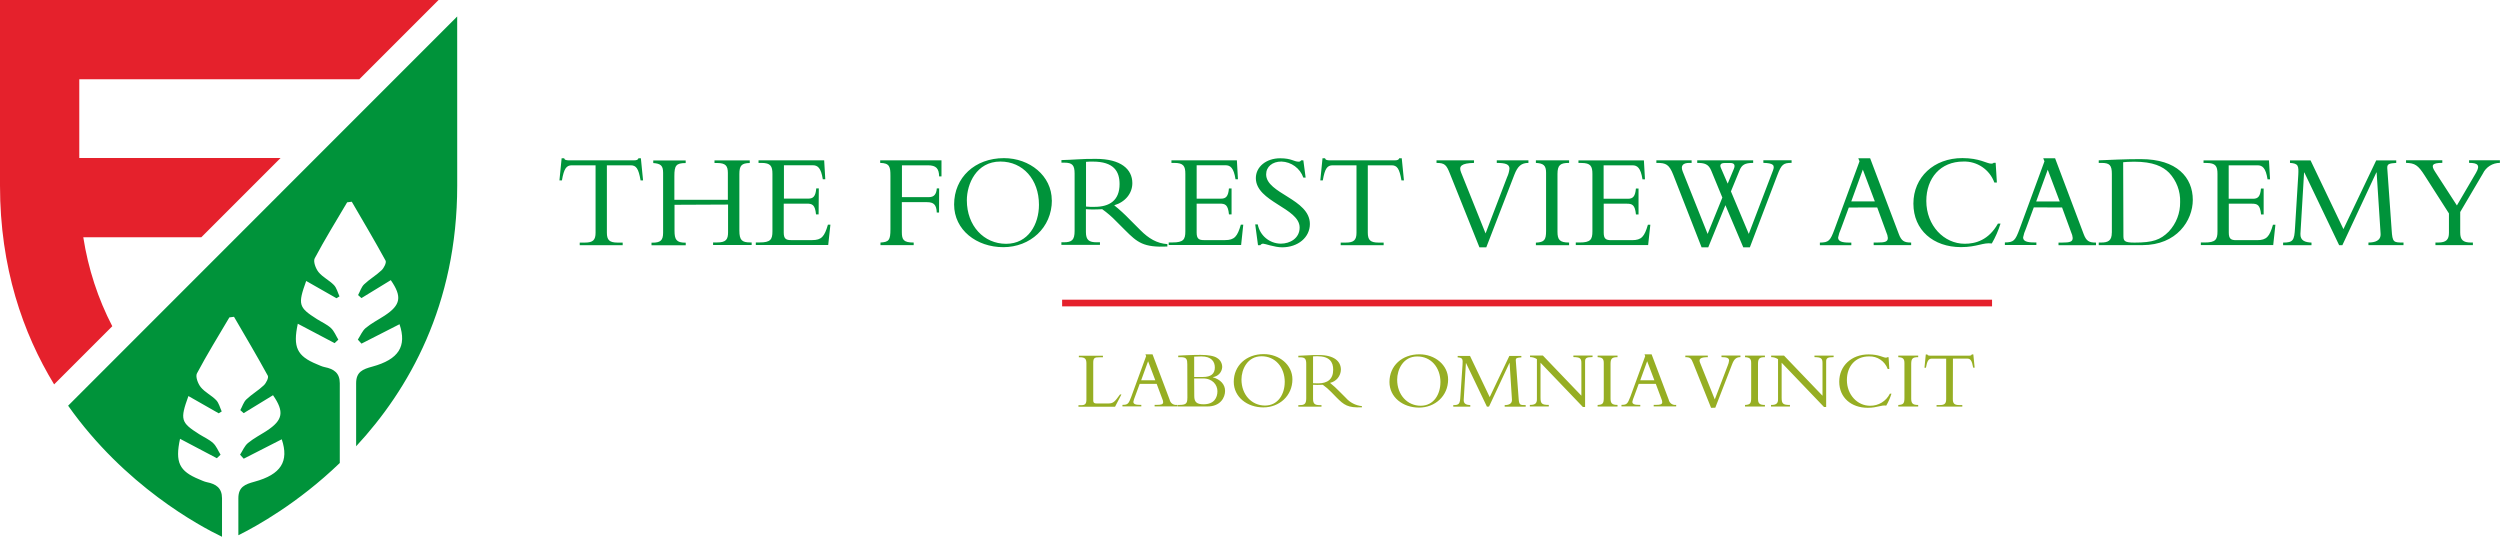 <svg xmlns="http://www.w3.org/2000/svg" id="uuid-eb596269-e3e4-4c7d-ada8-da7ef54439bb" viewBox="0 0 512.7 110.08"><path d="M23.03,66.91c-2.94-5.67-4.93-11.76-5.95-18.25h24.2l16.26-16.26H16.26v-16.14h57.42L89.94,0H0v38.06c0,16.81,4.69,30.25,11.1,40.77l11.93-11.93Z" fill="#e5212c" stroke-width="0"></path><path d="M13.97,83.2c11.61,16.44,26.95,24.67,31.56,26.88v-7.9c0-2.1-1.23-2.92-3.09-3.29-.55-.11-1.07-.37-1.6-.59-4.07-1.67-4.96-3.47-3.92-8.31,2.55,1.35,5.05,2.66,7.55,3.98.25-.24.51-.48.76-.72-.49-.8-.85-1.75-1.51-2.37-.82-.76-1.9-1.22-2.86-1.83-3.8-2.41-3.97-2.98-2.22-7.83,2.09,1.19,4.15,2.36,6.21,3.54.21-.13.41-.25.62-.38-.37-.79-.57-1.73-1.15-2.33-.95-.98-2.3-1.6-3.15-2.65-.58-.72-1.13-2.18-.78-2.83,2.07-3.9,4.4-7.67,6.65-11.48.32-.04.63-.08.95-.12,2.33,4.01,4.71,8.01,6.93,12.08.22.4-.33,1.5-.81,1.96-1.11,1.06-2.48,1.84-3.59,2.9-.58.56-.83,1.46-1.24,2.2.23.21.46.41.69.62,2.01-1.23,4.02-2.46,6.02-3.68,2.35,3.4,2.05,5.1-1.27,7.28-1.29.84-2.69,1.55-3.87,2.53-.71.59-1.09,1.58-1.62,2.39.25.27.5.54.75.82,2.6-1.33,5.2-2.65,7.8-3.98,1.51,4.51-.12,7.21-5.6,8.7-1.91.52-3.3,1.05-3.3,3.39v7.59c3.74-1.86,12.21-6.56,20.8-14.82v-16.37c0-2.1-1.23-2.92-3.09-3.29-.55-.11-1.07-.37-1.6-.59-4.07-1.67-4.96-3.47-3.92-8.31,2.55,1.35,5.05,2.66,7.55,3.98.25-.24.51-.48.76-.72-.49-.8-.85-1.75-1.51-2.37-.82-.76-1.9-1.22-2.86-1.83-3.8-2.41-3.97-2.98-2.22-7.83,2.09,1.19,4.15,2.36,6.21,3.54.21-.13.41-.25.62-.38-.37-.79-.57-1.73-1.15-2.33-.95-.98-2.3-1.6-3.15-2.65-.58-.72-1.13-2.18-.78-2.83,2.07-3.9,4.4-7.67,6.65-11.48.32-.04.63-.08.95-.12,2.33,4.01,4.71,8.01,6.93,12.08.22.4-.33,1.5-.81,1.96-1.11,1.06-2.48,1.84-3.59,2.9-.58.56-.83,1.46-1.24,2.2.23.21.46.41.69.62,2.01-1.23,4.02-2.46,6.02-3.68,2.35,3.4,2.05,5.1-1.27,7.28-1.29.84-2.69,1.55-3.87,2.53-.71.59-1.09,1.58-1.62,2.39.25.27.5.54.75.82,2.6-1.33,5.2-2.65,7.8-3.98,1.51,4.51-.12,7.21-5.6,8.7-1.91.52-3.3,1.05-3.3,3.39v12.94c10.75-11.58,20.73-28.93,20.73-53.46V3.38L13.97,83.2Z" fill="#00933a" stroke-width="0"></path><path d="M503.86,42.13l-4.47-6.91c-.84-1.28-.7-1.82,1.48-1.82v-.53h-7.44v.53c1.82.06,2.46.45,3.83,2.6l4.97,7.77v3.95c0,1.37-.5,2.02-2.24,2.02h-.53v.53h7.68v-.53h-.36c-1.7,0-2.24-.57-2.24-2.07v-4.19l4.64-7.87c.64-1.35,2-2.21,3.5-2.21v-.53h-6.32v.53c1.79,0,2.32.48,1.43,2.02l-3.94,6.73ZM480.38,50.27l6.96-14.9h.06l.81,12.52c.11,1.49-1.18,1.85-2.49,1.85v.53h7.19v-.53c-2.04,0-2.27,0-2.43-2.58l-.9-12.66c-.06-.95.48-.98,1.84-1.09v-.51h-4.11l-6.72,14.09-6.74-14.09h-4.22v.51c1.74.11,1.79.61,1.7,2.46l-.67,10.88c-.14,2.55-.39,3-2.44,3v.53h5.82v-.53c-1.26-.06-2.32-.36-2.27-1.79l.75-12.58h.06l7.13,14.9h.66ZM464.21,38.67h-.53c-.14,1.62-.61,2.09-1.62,2.09h-5v-6.86h5.9c1,0,1.7.5,2.07,2.88h.51l-.22-3.89h-13.42v.53h.62c1.87,0,2.24.67,2.24,2.24v11.8c0,1.67-.39,2.27-2.63,2.27h-.78v.53h14.84l.45-4.17h-.5c-.7,2.41-1.29,3.16-3.25,3.16h-4.3c-1.04,0-1.51-.26-1.51-1.54v-5.94h4.72c1.14,0,1.7.22,1.9,2.21h.53v-5.31ZM435.41,33.27c.33-.03,1.09-.11,2.24-.11,3.92,0,5.9.98,7.19,2.27,1.52,1.62,2.34,3.78,2.26,6.01.04,2.24-.79,4.4-2.32,6.04-1.73,1.73-3.3,2.27-7.04,2.27-2.21,0-2.27-.39-2.27-1.54l-.05-14.94ZM433.09,47.7c0,1.62-.7,2.04-2.21,2.04h-.47v.53h8.95c7.07,0,10.34-5.06,10.34-9.28,0-4.61-3.27-8.36-10.65-8.36-1.46,0-3.16.03-4.7.09s-2.91.11-3.94.16v.53h.57c1.65,0,2.12.45,2.12,2.27v12.02ZM422.41,41.32h-4.83l2.37-6.52,2.46,6.52ZM422.89,42.55l1.87,5.11c.17.36.28.74.31,1.14,0,.78-.57.95-2.18.95h-.73v.53h7.69v-.53c-1.4,0-1.99-.28-2.54-1.77l-5.85-15.52h-2.43l.25.62-5.1,13.87c-.9,2.43-1.2,2.74-3.02,2.77v.53h6.46v-.53h-.45c-1.54,0-2.27-.28-2.27-1.04.12-.61.31-1.2.57-1.76l1.62-4.39,5.8.02ZM409.52,37.44l-.25-4.05h-.42c-.06.09-.2.17-.51.17-.86,0-2.37-1.14-5.9-1.14-5.84,0-10.04,3.92-10.04,9.34s4.08,8.92,9.76,8.92c3.3,0,4.54-1,6.32-.75.75-1.29,1.35-2.66,1.79-4.08h-.53c-1.9,3.41-4.61,4.14-6.81,4.14-4.25,0-7.88-3.72-7.88-8.78,0-4.69,2.91-8.08,7.58-8.08,2.83-.1,5.41,1.64,6.37,4.3h.52ZM384.5,41.3h-4.84l2.37-6.52,2.46,6.52ZM384.98,42.54l1.87,5.11c.17.36.28.74.31,1.14,0,.78-.57.95-2.18.95h-.73v.53h7.69v-.53c-1.4,0-1.99-.28-2.54-1.77l-5.87-15.51h-2.43l.25.62-5.11,13.9c-.9,2.43-1.2,2.74-3.02,2.77v.53h6.45v-.53h-.44c-1.54,0-2.27-.28-2.27-1.04.12-.61.31-1.2.57-1.76l1.62-4.39,5.83-.02ZM354.32,37.67l-1.39-3.21c-.33-.75.05-1.03.78-1.03h1.17c.81,0,1.01.45.7,1.2l-1.27,3.04ZM358.87,50.7l5.62-14.76c.84-2.21,1.23-2.54,2.93-2.54v-.53h-5.79v.53c2.04.06,2.41.45,1.96,1.6l-4.95,12.97-3.66-8.72,1.79-4.36c.45-1.06,1.04-1.48,2.77-1.48v-.53h-11.47v.53c1.48,0,2.32.22,2.88,1.6l2.27,5.51-3.02,7.46-5.11-12.81c-.47-1.18.03-1.76,1.35-1.76h.48v-.53h-7.23v.53h.16c1.79,0,2.46.31,3.3,2.43l5.81,14.88h1.37l3.52-8.64,3.66,8.64h1.35ZM336.02,38.67h-.53c-.14,1.62-.61,2.09-1.62,2.09h-5v-6.86h5.9c1,0,1.7.5,2.07,2.88h.51l-.22-3.89h-13.42v.53h.62c1.87,0,2.24.67,2.24,2.24v11.8c0,1.67-.39,2.27-2.63,2.27h-.78v.53h14.84l.45-4.17h-.5c-.7,2.41-1.29,3.16-3.25,3.16h-4.3c-1.04,0-1.51-.26-1.51-1.54v-5.94h4.71c1.14,0,1.7.22,1.9,2.21h.53v-5.31ZM321.79,49.74c-1.93,0-2.38-.57-2.38-2.21v-11.85c0-1.87.61-2.27,2.38-2.27v-.53h-6.81v.53c1.56.09,2.09.51,2.09,2.02v11.92c0,1.87-.36,2.32-2.09,2.41v.53h6.81v-.53ZM304.81,50.72l5.76-14.9c.68-1.74,1.43-2.41,2.88-2.41v-.53h-6.49v.53c1.9,0,2.6.33,2.6,1.18-.06.6-.22,1.19-.48,1.73l-4.42,11.55-5.03-12.53c-.53-1.29.09-1.87,2.66-1.93v-.53h-7.69v.53c1.7,0,2.04.42,2.74,2.18l6.06,15.13h1.4ZM280.51,33.9h4.86c1.14,0,1.62.64,2.04,3.1h.51l-.45-4.54h-.53c-.06.34-.48.42-.86.42h-13.45c-.19,0-.38-.02-.57-.08-.16-.04-.28-.18-.31-.34h-.53l-.45,4.54h.51c.42-2.46.92-3.1,2.04-3.1h4.87v13.81c0,1.51-.51,2.04-2.21,2.04h-1.03v.53h8.81v-.53h-1.04c-1.7,0-2.21-.53-2.21-2.04v-13.81ZM257.42,46.03l.57,4.25h.48c.13-.19.34-.31.57-.31.39,0,2.35.75,3.89.75,3.27,0,5.7-2.04,5.7-4.78,0-5.15-8.97-6.21-8.97-10.18,0-1.57,1.28-2.63,3.13-2.63,2.04.07,3.83,1.38,4.5,3.3h.47l-.47-3.55h-.45c-.1.18-.3.29-.51.28-.98,0-1.45-.7-3.8-.7-2.84,0-4.98,1.74-4.98,4.06,0,4.89,8.98,6.12,8.98,10.15,0,2.21-1.99,3.3-3.86,3.3-2.32-.02-4.3-1.67-4.73-3.95h-.52ZM252.56,38.65h-.53c-.14,1.62-.61,2.09-1.62,2.09h-5v-6.85h5.9c1,0,1.7.5,2.07,2.88h.5l-.22-3.89h-13.42v.53h.61c1.87,0,2.24.67,2.24,2.24v11.8c0,1.67-.39,2.27-2.63,2.27h-.78v.53h14.85l.44-4.17h-.5c-.7,2.41-1.29,3.16-3.25,3.16h-4.3c-1.03,0-1.51-.26-1.51-1.54v-5.94h4.73c1.14,0,1.7.22,1.9,2.21h.53v-5.33ZM222.72,33.19c.46-.04.93-.06,1.4-.05,4.31,0,5.48,2.01,5.48,4.61,0,3.35-2.04,4.67-5.14,4.67-.58.02-1.16,0-1.74-.06v-9.17ZM222.72,42.9c.45.03.81.06,1.42.06.75,0,1.2-.03,1.9-.06,1.04.74,2,1.57,2.88,2.49l1.84,1.84c2.49,2.49,3.75,3.55,8.64,3.33v-.5c-2.16-.14-3.86-1.18-5.51-2.84l-2.21-2.21c-1-1.04-2.06-2.01-3.18-2.91,2.27-.67,3.72-2.44,3.72-4.54,0-2.84-2.32-4.98-7.49-4.98-1.82,0-2.38.03-3.53.09s-2.84.16-3.52.16v.53h.61c1.62,0,2.09.51,2.09,2.24v11.77c0,1.87-.57,2.32-2.24,2.32h-.47v.53h7.91v-.53h-.64c-1.57,0-2.24-.42-2.24-2.1v-4.7ZM213.07,42c0,3.97-2.18,8-6.74,8s-8.05-3.69-8.05-8.92c0-3.36,1.96-7.95,6.88-7.95,4.61,0,7.91,3.66,7.91,8.86M215.7,41.08c0-5.03-4.54-8.65-9.81-8.65-5.95,0-10.22,3.97-10.22,9.51,0,5.23,4.61,8.75,10.09,8.75s9.96-3.97,9.96-9.62M192.59,38.64h-.47c-.09,1.2-.57,1.79-1.62,1.79h-5.53v-6.53h5.31c1.73,0,2.27.67,2.32,2.27h.48v-3.29h-12.57v.53c1.96.03,2.1.84,2.1,2.63v10.96c0,2.27-.31,2.63-2.04,2.74v.53h6.81v-.53c-2.09,0-2.43-.57-2.43-2.16v-6.12h5.17c1.34,0,1.93.5,1.99,2.12h.47l.02-4.94ZM167.93,38.64h-.53c-.14,1.62-.61,2.09-1.62,2.09h-5.01v-6.84h5.9c1.01,0,1.7.5,2.07,2.88h.51l-.23-3.89h-13.46v.53h.61c1.87,0,2.24.67,2.24,2.24v11.8c0,1.67-.39,2.27-2.63,2.27h-.78v.53h14.85l.45-4.17h-.51c-.7,2.41-1.29,3.16-3.24,3.16h-4.31c-1.03,0-1.51-.26-1.51-1.54v-5.94h4.72c1.14,0,1.7.22,1.9,2.21h.53l.04-5.34ZM149.31,41.94v5.68c0,1.45-.39,2.1-2.21,2.1h-.86v.53h7.91v-.53h-.28c-1.7,0-2.24-.45-2.24-2.44v-11.58c0-1.74.45-2.24,2.13-2.27v-.53h-7.23v.53h.53c1.74,0,2.21.57,2.21,2.04v5.51h-10.97v-4.86c0-2.15.33-2.68,2.32-2.68v-.53h-6.65v.53c1.54.11,2.02.53,2.02,1.99v12.3c0,1.6-.57,2.04-2.21,2.04h-.17v.53h7.02v-.53h-.06c-1.87,0-2.24-.65-2.24-2.46v-5.31l10.98-.05ZM124.47,33.9h4.86c1.14,0,1.62.64,2.04,3.1h.51l-.45-4.54h-.51c-.05.34-.47.42-.86.42h-13.47c-.19,0-.38-.03-.57-.08-.16-.04-.28-.18-.31-.34h-.53l-.45,4.54h.51c.42-2.46.93-3.1,2.04-3.1h4.86v13.81c0,1.51-.51,2.04-2.21,2.04h-1.04v.53h8.81v-.53h-1.03c-1.7,0-2.21-.53-2.21-2.04v-13.81Z" fill="#00933a" stroke-width="0"></path><rect x="217.82" y="61.46" width="190.71" height="1.37" fill="#e5212c" stroke-width="0"></rect><path d="M400.51,73.54h2.92c.67,0,.97.39,1.23,1.86h.3l-.27-2.72h-.32c-.03.2-.28.26-.52.26h-8.07c-.11,0-.23-.02-.33-.05-.1-.03-.17-.11-.19-.2h-.32l-.27,2.72h.3c.26-1.48.57-1.86,1.23-1.86h2.92v8.29c0,.91-.3,1.23-1.32,1.23h-.65v.32h5.28v-.32h-.62c-1.02,0-1.32-.32-1.32-1.23l.02-8.29ZM393.38,83.05c-1.14,0-1.43-.33-1.43-1.33v-7.11c0-1.14.37-1.36,1.43-1.36v-.32h-4.08v.32c.94.05,1.26.3,1.26,1.21v7.15c0,1.14-.22,1.39-1.26,1.44v.32h4.08v-.32ZM387.46,75.68l-.15-2.43h-.26c-.03.05-.11.1-.3.1-.52,0-1.42-.67-3.54-.67-3.51,0-6.02,2.35-6.02,5.6s2.45,5.35,5.85,5.35c1.98,0,2.72-.6,3.79-.45.45-.77.81-1.59,1.07-2.45h-.32c-.77,1.55-2.36,2.52-4.09,2.48-2.55,0-4.73-2.23-4.73-5.27,0-2.84,1.75-4.85,4.54-4.85,1.7-.06,3.25.98,3.83,2.58h.32ZM374.51,83.48v-9.37c0-.65.27-.87,1.53-.87v-.32h-3.93v.32c1.35.03,1.65.22,1.65,1.24v6.68l-7.9-8.24h-2.63v.32c.5,0,.99.14,1.41.42v8.25c0,.77-.33,1.14-1.37,1.14h-.07v.32h3.88v-.32c-1.43,0-1.7-.26-1.7-1.46v-7.2l8.69,9.08h.46ZM361.95,83.05c-1.14,0-1.42-.33-1.42-1.33v-7.11c0-1.14.37-1.36,1.42-1.36v-.32h-4.08v.32c.94.05,1.26.3,1.26,1.21v7.15c0,1.14-.22,1.39-1.26,1.44v.32h4.08v-.32ZM351.77,83.62l3.46-8.94c.4-1.04.86-1.44,1.7-1.44v-.32h-3.89v.32c1.14,0,1.56.2,1.56.7-.04.36-.13.71-.28,1.04l-2.65,6.93-3.02-7.52c-.32-.77.05-1.14,1.59-1.14v-.32h-4.61v.32c1.02,0,1.22.25,1.64,1.31l3.64,9.08.86-.03ZM339.28,77.99h-2.9l1.42-3.91,1.48,3.91ZM339.57,78.72l1.14,3.05c.1.22.17.45.18.69,0,.47-.35.57-1.31.57h-.44v.32h4.61v-.32c-.71.12-1.39-.35-1.53-1.06l-3.51-9.31h-1.46l.15.37-3.05,8.34c-.57,1.46-.72,1.65-1.82,1.66v.32h3.86v-.32h-.27c-.93,0-1.36-.17-1.36-.62.07-.36.19-.72.34-1.06l.97-2.63h3.48ZM331.72,83.04c-1.14,0-1.43-.33-1.43-1.33v-7.1c0-1.14.37-1.36,1.43-1.36v-.32h-4.08v.32c.94.05,1.26.3,1.26,1.21v7.15c0,1.14-.22,1.39-1.26,1.44v.32h4.08v-.33ZM325.07,83.47v-9.37c0-.65.27-.87,1.53-.87v-.32h-3.93v.32c1.34.03,1.64.22,1.64,1.24v6.68l-7.9-8.24h-2.63v.32c.5,0,1,.14,1.41.42v8.25c0,.77-.33,1.14-1.38,1.14h-.07v.32h3.89v-.32c-1.42,0-1.7-.26-1.7-1.46v-7.19l8.69,9.08h.45ZM305.38,83.36l4.18-8.94h.03l.48,7.52c.07.89-.7,1.14-1.49,1.14v.32h4.31v-.32c-1.23,0-1.36,0-1.46-1.54l-.57-7.6c-.03-.57.28-.57,1.14-.65v-.3h-2.46l-4.03,8.45-4.04-8.45h-2.53v.3c1.04.07,1.07.37,1,1.48l-.44,6.51c-.09,1.53-.23,1.8-1.46,1.8v.32h3.49v-.32c-.75-.03-1.39-.22-1.35-1.07l.45-7.55h.03l4.28,8.94.41-.02ZM295.4,78.41c0,2.38-1.31,4.8-4.04,4.8s-4.83-2.21-4.83-5.35c0-2.01,1.18-4.76,4.13-4.76,2.77,0,4.75,2.2,4.75,5.32M296.98,77.84c0-3.01-2.72-5.18-5.89-5.18-3.58,0-6.14,2.37-6.14,5.68,0,3.14,2.77,5.25,6.06,5.25s5.97-2.38,5.97-5.77M269.28,73.08c.28-.03.56-.04.84-.03,2.58,0,3.29,1.21,3.29,2.77,0,2.01-1.23,2.8-3.09,2.8-.35.01-.69,0-1.04-.03v-5.5ZM269.28,78.91c.27,0,.48.03.86.03s.72,0,1.14-.03c.62.44,1.2.94,1.73,1.49l1.11,1.14c1.49,1.49,2.27,2.13,5.18,1.99v-.24c-1.28-.13-2.46-.74-3.3-1.7l-1.33-1.33c-.6-.62-1.23-1.2-1.91-1.74,1.28-.28,2.21-1.41,2.23-2.72,0-1.7-1.4-2.99-4.5-2.99-1.1,0-1.43,0-2.12.05s-1.7.1-2.11.1v.32h.37c.97,0,1.25.3,1.25,1.34v7.06c0,1.14-.35,1.4-1.34,1.4h-.28v.32h4.75v-.32h-.39c-.94,0-1.34-.26-1.34-1.26v-2.91ZM263.47,78.37c0,2.38-1.31,4.8-4.04,4.8s-4.83-2.21-4.83-5.35c0-2.01,1.18-4.76,4.13-4.76,2.76,0,4.75,2.2,4.75,5.32M265.05,77.8c0-3.01-2.72-5.18-5.89-5.18-3.58,0-6.14,2.37-6.14,5.68,0,3.14,2.77,5.25,6.06,5.25s5.97-2.38,5.97-5.77M244.9,77.61h1.82c1.96,0,2.95,1.33,2.95,2.62s-.64,2.68-2.84,2.68c-1.41,0-1.91-.45-1.91-1.7l-.02-3.6ZM244.9,73.14c.41,0,1.11-.05,1.48-.05,2.06,0,2.76,1.07,2.76,2.27,0,1.31-.81,1.95-2.41,1.95h-1.83v-4.17ZM243.5,81.66c0,1.06-.27,1.38-1.64,1.38h-.39v.32h6.14c2.7,0,3.63-1.86,3.63-3.19s-.93-2.33-2.5-2.8v-.03c1.05-.14,1.85-1,1.91-2.05.01-.76-.37-1.47-1.02-1.86-.6-.44-1.9-.65-3.37-.65-.32,0-1.6,0-2.51.05-.49,0-1.65.09-2.12.1v.32h.57c1.18,0,1.29.5,1.29,1.46l.02,6.96ZM236.93,77.99h-2.9l1.42-3.91,1.48,3.91ZM237.21,78.72l1.14,3.05c.11.21.17.45.19.69,0,.47-.35.57-1.31.57h-.44v.32h4.61v-.32c-.71.12-1.39-.35-1.53-1.06l-3.51-9.31h-1.46l.15.37-3.05,8.34c-.54,1.46-.72,1.65-1.81,1.66v.32h3.87v-.32h-.27c-.92,0-1.36-.17-1.36-.62.07-.36.18-.72.33-1.06l.97-2.63h3.46ZM229.98,80.9h-.29c-1.06,1.46-1.36,1.84-2.35,1.84h-2.47c-.49,0-.67-.16-.67-.62v-7.71c0-1.04.28-1.14,1.37-1.14h.62v-.32h-4.94v.32h.23c1.06,0,1.32.37,1.32,1.25v7.44c0,.85-.28,1.14-1.06,1.14h-.57v.32h7.5l1.31-2.52Z" fill="#96ae23" stroke-width="0"></path></svg>